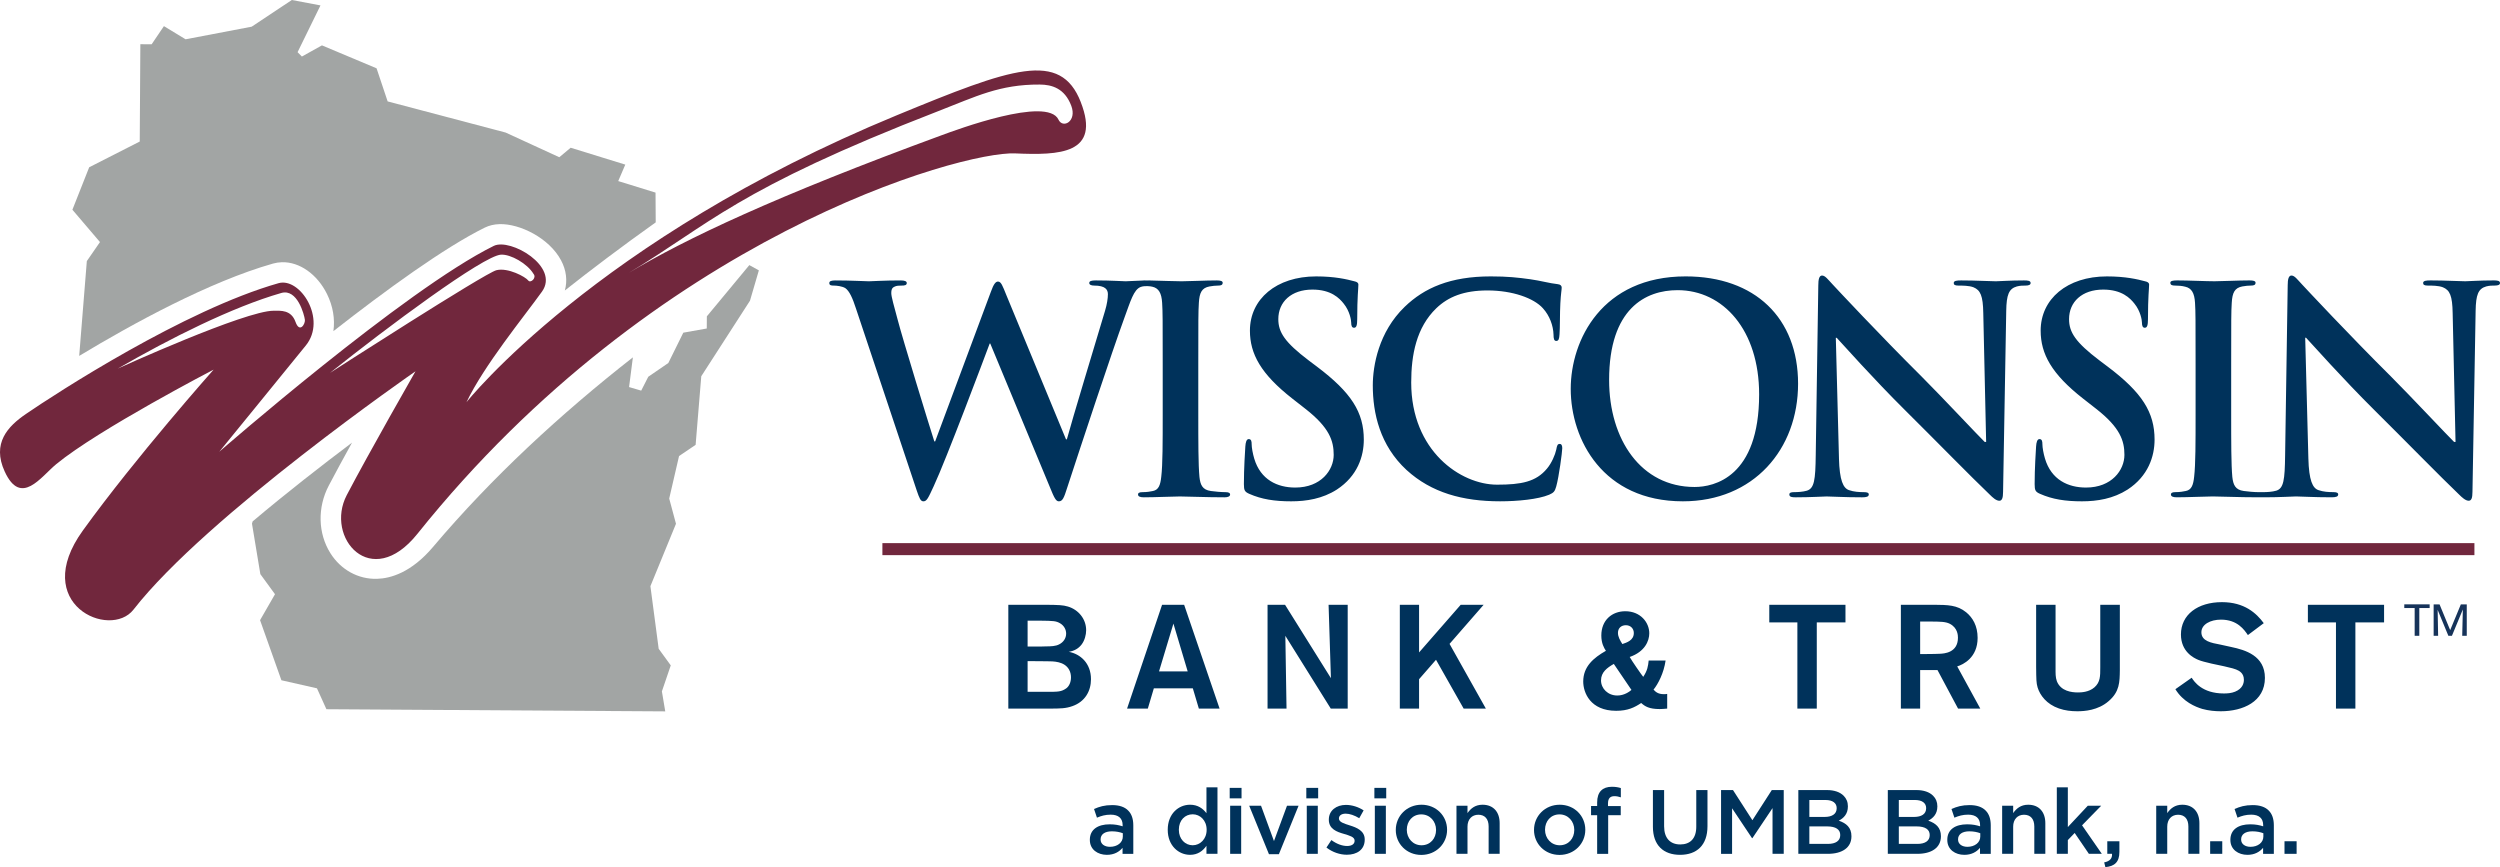 <?xml version="1.0" encoding="UTF-8"?> <svg xmlns="http://www.w3.org/2000/svg" id="Layer_2" viewBox="0 0 521.326 180.823"><defs><style>.cls-1{fill:#16335a;}.cls-2{fill:#00325b;}.cls-3{fill:#a2a5a4;}.cls-4{fill:#71273d;}</style></defs><g id="Layer_1-2"><path class="cls-3" d="M147.4,65.962l-.017,2.539-4.895.873-3.12,6.32-4.186,2.871-1.472,2.892-2.529-.744.794-6.197c-15.078,11.807-29.373,24.99-41.682,39.544-4.518,5.337-8.835,6.558-11.664,6.64-3.927.119-7.565-1.886-9.743-5.36-2.584-4.129-2.712-9.516-.339-14.059,1.328-2.539,3.06-5.725,4.862-8.983-6.275,4.718-13.675,10.479-20.729,16.429l-.135.475,1.746,10.52,3.054,4.188-3.115,5.413,4.452,12.529,7.414,1.682,1.971,4.359,70.658.45-.7-4.169,1.849-5.423-2.519-3.462-1.726-13.054,5.333-13.013-1.412-5.263,2.051-8.861,3.457-2.336,1.177-14.306,10.156-15.747,1.852-6.332-1.987-1.096-8.856,10.68Z"></path><path class="cls-3" d="M18.106,54.446l-1.591,19.771c11.123-6.707,27.139-15.479,40.409-19.253.599-.167,1.219-.264,1.844-.282,3.675-.108,7.37,2.492,9.416,6.622,1.26,2.542,1.695,5.23,1.338,7.753,11.033-8.63,23.179-17.45,31.57-21.594.913-.447,1.945-.691,3.078-.725,4.191-.122,10.346,2.882,12.829,7.554,1.098,2.061,1.352,4.246.785,6.285,5.441-4.305,11.779-9.108,18.952-14.207l-.039-6.207-7.778-2.403,1.473-3.434-11.392-3.519-2.37,1.981-11.196-5.149-24.6-6.494-2.309-6.901-11.389-4.784-4.185,2.331-.896-.912,4.775-9.752-5.973-1.127-8.372,5.564-13.787,2.629-4.514-2.744-2.561,3.786-2.354-.015-.128,20.294-10.543,5.369-3.499,8.852,5.751,6.742-2.743,3.97Z"></path><rect class="cls-4" x="184.007" y="113.259" width="331.985" height="2.506"></rect><path class="cls-4" d="M225.374,21.286c-4.234-10.859-14.385-7.139-38.369,2.752-62.896,25.94-89.734,59.837-89.734,59.837,3.672-7.688,11.983-17.819,15.746-23.061,3.763-5.242-6.609-11.231-10.048-9.539-18.55,9.156-57.244,42.928-57.244,42.928,0,0,13.614-16.678,18.055-22.166,4.441-5.485-1.202-14.262-5.696-12.984-19.648,5.587-46.441,23.001-52.691,27.284-3.74,2.562-7.125,6.081-4.413,11.986,3.392,7.393,7.539,1.101,10.768-1.549,8.828-7.244,32.799-19.695,32.799-19.695,0,0-16.183,18.198-27.267,33.552-11.09,15.355,5.674,22.766,10.562,16.488,15.216-19.541,58.801-49.688,58.801-49.688,0,0-9.726,17.011-14.333,25.817-4.605,8.811,5.055,20.168,14.737,8.068,49.67-62.046,113.422-79.817,124.65-79.326,9.243.406,17.909.148,13.676-10.702M24.557,76.863c10.94-6.314,23.837-12.813,34.112-15.77,3.323-.959,4.789,4.536,4.915,5.632.075.862-1.103,2.806-1.96.404-.92-2.576-3.141-2.325-4.532-2.333-5.901-.039-32.274,11.939-32.535,12.067M68.827,77.754c11.898-9.509,31.938-24.421,35.63-24.648,2.038-.124,5.52,1.87,6.792,4.0.725.831-.616,2.031-1.098,1.378-.552-.744-4.22-2.74-6.632-2.139-2.407.605-34.614,21.354-34.692,21.409M220.723,24.941c-2.322-4.945-21.391,2.169-24.3,3.236-34.754,12.76-53.485,21.634-65.252,28.694,16.794-10.076,22.192-17.316,64.48-33.695,7.835-3.034,12.795-5.599,21.176-5.546,2.488.016,5.178.752,6.569,4.427,1.224,3.239-1.754,4.84-2.673,2.884"></path><polygon class="cls-1" points="504.5 126.795 504.5 132.583 503.531 132.583 503.531 126.795 501.367 126.795 501.367 126.024 506.654 126.024 506.654 126.795 504.5 126.795"></polygon><polygon class="cls-1" points="514.396 126.034 514.396 132.582 513.447 132.582 513.579 127.091 511.303 132.582 510.558 132.582 508.324 127.175 508.424 132.582 507.487 132.582 507.487 126.034 508.721 126.034 510.937 131.404 513.161 126.034 514.396 126.034"></polygon><path class="cls-2" d="M256.516,103.107c0,.419-.478.597-1.136.597-3.951,0-7.719-.178-9.335-.178-1.374,0-5.143.178-7.536.178-.78,0-1.196-.178-1.196-.597,0-.299.237-.48.956-.48.896,0,1.615-.12,2.155-.239,1.196-.239,1.554-1.257,1.735-2.99.3-2.514.3-7.24.3-13.044v-10.529c0-9.092,0-10.767-.12-12.682-.121-2.035-.718-3.052-2.033-3.351-.376-.103-1.617-.262-2.459.058-1.433.548-2.093,2.932-3.349,6.343-2.753,7.538-9.034,26.563-11.967,35.539-.659,2.093-.958,2.81-1.735,2.81-.599,0-.958-.717-1.853-2.93l-12.445-29.974h-.119c-1.136,3.049-9.095,24.23-11.667,29.734-1.136,2.453-1.436,3.17-2.152,3.17-.602,0-.84-.656-1.38-2.213l-12.684-37.988c-.716-2.217-1.375-3.65-2.211-4.249-.657-.419-1.855-.539-2.396-.539-.597,0-.955-.059-.955-.538,0-.42.479-.538,1.315-.538,3.112,0,6.402.179,6.941.179s3.168-.179,6.64-.179c.835,0,1.257.179,1.257.538,0,.479-.479.538-1.078.538-.479,0-1.078,0-1.495.239-.538.239-.658.659-.658,1.316,0,.778.599,2.812,1.316,5.504,1.016,3.948,6.581,22.077,7.655,25.426h.181l11.609-31.171c.594-1.674,1.016-2.153,1.494-2.153.658,0,.957.899,1.736,2.812l12.444,30.093h.178c1.078-4.008,5.864-19.802,7.96-26.802.417-1.375.598-2.632.598-3.47,0-.958-.538-1.795-2.872-1.795-.599,0-1.016-.177-1.016-.538,0-.42.478-.538,1.374-.538,3.172,0,5.685.179,6.224.179.297,0,1.702-.092,3.2-.142.196-.023.419-.037.693-.037.164,0,.351.004.528.005.187-.003.367-.005.544-.005.117,0,.214.008.316.017,2.206.044,4.973.162,6.389.162,1.495,0,5.022-.179,7.3-.179.776,0,1.256.119,1.256.479,0,.478-.358.598-.958.598-.598,0-1.08.06-1.796.18-1.616.299-2.092,1.316-2.213,3.411-.12,1.915-.12,3.59-.12,12.682v10.529c0,5.804,0,10.53.242,13.103.177,1.615.598,2.692,2.39,2.932.838.12,2.157.239,3.054.239.657,0,.955.181.955.48M260.527,102.987c-.957-.42-1.137-.719-1.137-2.036,0-3.291.238-6.88.3-7.835.061-.9.238-1.555.717-1.555.541,0,.599.538.599,1.016,0,.777.241,2.033.539,3.048,1.314,4.429,4.845,6.045,8.554,6.045,5.385,0,8.018-3.649,8.018-6.82,0-2.929-.896-5.682-5.864-9.57l-2.753-2.154c-6.581-5.147-8.852-9.335-8.852-14.18,0-6.58,5.503-11.308,13.815-11.308,3.893,0,6.404.6,7.962,1.017.539.12.839.3.839.718,0,.777-.242,2.512-.242,7.18,0,1.316-.179,1.794-.659,1.794-.421,0-.598-.358-.598-1.079,0-.535-.3-2.389-1.556-3.946-.896-1.137-2.63-2.933-6.521-2.933-4.429,0-7.119,2.572-7.119,6.163,0,2.754,1.376,4.844,6.343,8.613l1.674,1.26c7.238,5.444,9.811,9.571,9.811,15.255,0,3.47-1.315,7.595-5.625,10.408-2.987,1.917-6.337,2.453-9.512,2.453-3.468,0-6.16-.417-8.733-1.553M293.319,98.02c-5.572-5.145-7.049-11.848-7.049-17.649,0-4.067,1.195-11.126,6.651-16.39,4.093-3.95,9.492-6.344,17.964-6.344,3.525,0,5.627.239,8.243.599,2.16.298,3.98.838,5.682,1.017.627.061.852.359.852.718,0,.479-.171,1.196-.28,3.289-.117,1.975-.06,5.265-.174,6.462-.055.896-.168,1.376-.683,1.376-.455,0-.567-.48-.567-1.314-.055-1.857-.797-3.95-2.217-5.506-1.875-2.095-6.311-3.711-11.539-3.711-4.946,0-8.188,1.316-10.688,3.711-4.147,4.006-5.232,9.69-5.232,15.494,0,14.241,10.288,21.297,17.91,21.297,5.059,0,8.128-.597,10.402-3.35.965-1.136,1.704-2.871,1.931-3.946.174-.958.285-1.198.741-1.198.396,0,.513.42.513.896,0,.719-.683,5.925-1.253,7.956-.284,1.019-.509,1.32-1.476,1.737-2.275.958-6.598,1.375-10.231,1.375-7.788,0-14.324-1.792-19.499-6.521M327.545,81.091c0-10.232,6.556-23.455,23.964-23.455,14.45,0,23.445,8.676,23.445,22.377,0,13.699-9.283,24.527-24.025,24.527-16.656,0-23.385-12.861-23.385-23.449M366.833,82.226c0-13.4-7.487-21.718-17.005-21.718-6.672,0-14.278,3.831-14.278,18.726,0,12.446,6.675,22.317,17.821,22.317,4.061,0,13.462-2.033,13.462-19.324M383.478,95.567c.122,4.667.895,6.224,2.092,6.64,1.019.36,2.158.42,3.114.42.658,0,1.016.122,1.016.48,0,.477-.538.597-1.375.597-3.89,0-6.284-.178-7.42-.178-.538,0-3.349.178-6.459.178-.779,0-1.314-.06-1.314-.597,0-.358.355-.48.955-.48.778,0,1.855-.059,2.689-.3,1.561-.478,1.797-2.212,1.861-7.419l.535-35.417c0-1.195.181-2.034.778-2.034.657,0,1.197.78,2.212,1.857.719.777,9.813,10.529,18.548,19.202,4.071,4.068,12.144,12.683,13.161,13.641h.3l-.597-26.862c-.058-3.651-.601-4.787-2.036-5.386-.896-.357-2.332-.357-3.169-.357-.719,0-.957-.178-.957-.539,0-.48.659-.538,1.554-.538,3.112,0,5.984.179,7.24.179.66,0,2.933-.179,5.864-.179.778,0,1.376.058,1.376.538,0,.361-.36.539-1.077.539-.601,0-1.08,0-1.795.179-1.675.479-2.156,1.736-2.214,5.085l-.659,37.751c0,1.317-.242,1.854-.777,1.854-.658,0-1.377-.656-2.035-1.315-3.769-3.59-11.43-11.427-17.646-17.589-6.525-6.464-13.165-13.942-14.239-15.08h-.181l.657,25.129ZM425.422,102.987c-.96-.42-1.138-.719-1.138-2.036,0-3.291.241-6.88.3-7.835.058-.9.239-1.555.718-1.555.538,0,.598.538.598,1.016,0,.777.239,2.033.54,3.048,1.312,4.429,4.841,6.045,8.554,6.045,5.382,0,8.013-3.649,8.013-6.82,0-2.929-.892-5.682-5.859-9.57l-2.753-2.154c-6.581-5.147-8.854-9.335-8.854-14.18,0-6.58,5.498-11.308,13.82-11.308,3.886,0,6.401.6,7.953,1.017.542.12.842.3.842.718,0,.777-.239,2.512-.239,7.18,0,1.316-.181,1.794-.662,1.794-.415,0-.594-.358-.594-1.079,0-.535-.3-2.389-1.559-3.946-.895-1.137-2.629-2.933-6.518-2.933-4.43,0-7.121,2.572-7.121,6.163,0,2.754,1.377,4.844,6.345,8.613l1.672,1.26c7.24,5.444,9.815,9.571,9.815,15.255,0,3.47-1.32,7.595-5.625,10.408-2.993,1.917-6.344,2.453-9.515,2.453-3.467,0-6.161-.417-8.732-1.553M519.95,58.474c-2.933,0-5.205.179-5.86.179-1.259,0-4.13-.179-7.241-.179-.895,0-1.553.058-1.553.538,0,.361.236.539.955.539.836,0,2.271,0,3.168.357,1.439.599,1.976,1.735,2.035,5.386l.6,26.862h-.301c-1.017-.958-9.093-9.573-13.16-13.641-8.736-8.674-17.827-18.426-18.548-19.202-1.014-1.078-1.555-1.857-2.212-1.857-.595,0-.776.839-.776,2.034l-.539,35.417c-.063,5.207-.298,6.941-1.856,7.419-.838.241-1.911.3-2.696.3h-1.015c-.896,0-2.21-.12-3.05-.239-1.797-.239-2.213-1.317-2.393-2.932-.238-2.573-.238-7.298-.238-13.103v-10.529c0-9.092,0-10.767.119-12.682.12-2.095.595-3.112,2.211-3.411.719-.12,1.199-.18,1.799-.18.595,0,.954-.12.954-.598,0-.36-.479-.479-1.256-.479-2.274,0-5.803.179-7.3.179-1.733,0-5.501-.179-7.778-.179-.956,0-1.435.119-1.435.479,0,.478.36.598.961.598.715,0,1.492.06,2.152.239,1.317.3,1.915,1.316,2.033,3.351.118,1.915.118,3.59.118,12.682v10.529c0,5.804,0,10.53-.298,13.044-.178,1.733-.536,2.751-1.732,2.99-.539.12-1.255.239-2.157.239-.716,0-.958.181-.958.48,0,.419.42.597,1.201.597,2.392,0,6.16-.178,7.537-.178,1.614,0,5.384.178,9.334.178h1.555c3.11,0,5.925-.178,6.46-.178,1.139,0,3.53.178,7.42.178.837,0,1.376-.12,1.376-.597,0-.358-.361-.48-1.015-.48-.958,0-2.095-.059-3.114-.42-1.195-.416-1.974-1.973-2.091-6.64l-.661-25.129h.18c1.077,1.138,7.716,8.615,14.239,15.08,6.22,6.161,13.878,13.999,17.646,17.589.661.659,1.376,1.315,2.035,1.315.539,0,.78-.537.78-1.854l.66-37.751c.058-3.349.534-4.606,2.209-5.085.719-.179,1.197-.179,1.796-.179.718,0,1.077-.178,1.077-.539,0-.48-.599-.538-1.376-.538M210.267,147.765h8.465c2.454,0,3.53-.03,4.909-.52,2.609-.917,3.862-3.128,3.862-5.609,0-3.347-2.236-5.279-4.625-5.708,1.162-.212,2.021-.671,2.696-1.565.615-.826.921-1.99.921-2.943,0-2.361-1.625-4.292-3.803-4.939-1.044-.307-1.813-.337-4.691-.368h-7.734v21.652ZM216.834,129.427c2.942.032,3.375.064,4.232.551.829.491,1.258,1.317,1.258,2.148,0,.98-.583,1.81-1.444,2.237-.732.399-1.749.429-2.76.429-.491.032-1.318.032-2.45.032h-1.382v-5.396h2.546ZM218.306,137.894c1.379,0,3.648,0,4.63,1.747.306.548.397,1.135.397,1.623,0,1.046-.43,1.871-.98,2.272-1.042.731-1.687.731-4.078.731h-3.988v-6.407l4.019.034ZM249.999,147.765h4.322l-7.392-21.652h-4.6l-7.301,21.652h4.327l1.257-4.229h8.129l1.258,4.229ZM241.689,140.01l3.005-9.974,2.975,9.974h-5.98ZM277.538,141.417l-9.568-15.304h-3.647v21.652h3.956l-.246-15.178,9.475,15.178h3.528v-21.652h-3.987l.488,15.304ZM309.388,126.113h-4.786l-8.683,9.939v-9.939h-4.013v21.652h4.013v-6.13l3.532-4.053,5.766,10.182h4.631l-7.574-13.495,7.114-8.158ZM343.799,137.736c-.121,1.136-.244,2.088-1.136,3.409-.368-.434-2.423-3.409-2.822-4.145,3.188-1.103,4.084-3.373,4.084-4.937,0-2.239-1.812-4.6-5.001-4.6-2.758,0-5.001,1.838-5.001,5.062,0,1.624.555,2.574.956,3.19-2.58,1.469-4.729,3.279-4.729,6.407,0,2.305,1.473,6.103,6.871,6.103,2.422,0,3.833-.702,5.216-1.626.793.707,1.653,1.262,3.858,1.262.559,0,.682-.032,1.564-.096v-3.064c-.302.057-.424.057-.67.057-1.255,0-1.748-.491-2.177-.95.948-1.163,2.147-3.464,2.518-6.071h-3.53ZM340.208,143.871c-1.284,1.104-2.543,1.163-2.971,1.163-1.929,0-3.375-1.438-3.375-3.156,0-1.716,1.286-2.638,2.666-3.433l3.68,5.426ZM340.701,132.001c0,1.535-1.472,1.994-2.389,2.301-.492-.766-.92-1.534-.92-2.329,0-1.013.704-1.597,1.655-1.597.982,0,1.654.706,1.654,1.624M384.838,126.113h-15.889v3.682h5.859v17.97h4.046v-17.97h5.983v-3.682ZM396.39,147.765h4.019v-8.035h3.617l4.291,8.035h4.633l-4.813-8.802c1.227-.367,4.256-1.81,4.256-5.945,0-2.521-1.035-4.235-2.387-5.338-1.899-1.536-3.832-1.536-6.718-1.567h-6.9v21.652ZM402.28,129.61c2.396,0,3.433.033,4.294.459,1.685.857,1.717,2.456,1.717,2.915,0,3.16-2.912,3.312-3.804,3.346-.766.026-1.288.056-2.667.056h-1.411v-6.776h1.871ZM437.969,126.113v13.096c0,1.811,0,3.037-1.196,4.109-1.195,1.046-2.821,1.078-3.466,1.078-1.287,0-3.558-.248-4.388-2.334-.305-.828-.273-1.718-.273-2.636v-13.312h-4.052v12.914c.03,2.697.03,3.375.307,4.323.49,1.625,1.872,3.497,4.45,4.386,1.225.429,2.518.584,3.834.584,1.472,0,4.326-.186,6.533-2.118,2.297-1.962,2.297-3.986,2.332-6.439v-13.649h-4.081ZM453.633,143.719c1.622,2.643,4.168,3.678,5.61,4.111,1.318.367,2.67.49,3.862.49,4.602,0,9.2-1.991,9.2-6.962,0-4.631-4.108-5.827-7.021-6.44l-2.239-.492c-1.961-.369-3.988-.733-3.988-2.576,0-1.655,1.903-2.638,4.079-2.638,3.466,0,4.878,2.149,5.617,3.22l3.31-2.484c-1.536-2.084-4.049-4.383-8.713-4.383-5.09,0-8.558,2.637-8.558,6.743,0,3.59,2.672,4.911,3.653,5.308.672.273,1.347.43,2.73.765l2.604.554c1.964.46,2.025.491,2.518.675.673.273,1.623.766,1.623,2.148,0,.733-.275,1.839-1.842,2.482-.767.308-1.562.368-2.33.368-4.568,0-6.197-2.484-6.717-3.28l-3.401,2.392ZM497.152,126.113h-15.888v3.682h5.856v17.97h4.05v-17.97h5.982v-3.682Z"></path><path class="cls-2" d="M227.265,175.162v-.038c0-2.166,1.691-3.229,4.142-3.229,1.121,0,1.918.171,2.697.418v-.247c0-1.425-.874-2.185-2.488-2.185-1.121,0-1.957.247-2.869.627l-.608-1.805c1.102-.494,2.185-.817,3.78-.817,1.501,0,2.622.399,3.325,1.121.741.722,1.083,1.786,1.083,3.097v5.946h-2.242v-1.254c-.684.816-1.729,1.463-3.267,1.463-1.881,0-3.553-1.083-3.553-3.097ZM234.142,174.44v-.685c-.589-.228-1.368-.398-2.28-.398-1.481,0-2.355.627-2.355,1.672v.038c0,.969.855,1.52,1.957,1.52,1.52,0,2.679-.874,2.679-2.146Z"></path><path class="cls-2" d="M243.509,173.053v-.038c0-3.325,2.261-5.205,4.654-5.205,1.653,0,2.698.816,3.42,1.767v-5.396h2.298v13.868h-2.298v-1.672c-.741,1.045-1.786,1.881-3.42,1.881-2.355,0-4.654-1.881-4.654-5.205ZM251.621,173.053v-.038c0-1.938-1.368-3.211-2.906-3.211-1.577,0-2.888,1.216-2.888,3.211v.038c0,1.938,1.33,3.21,2.888,3.21,1.539,0,2.906-1.292,2.906-3.21Z"></path><path class="cls-2" d="M256.429,164.296h2.47v2.185h-2.47v-2.185ZM256.524,168.019h2.299v10.03h-2.299v-10.03Z"></path><path class="cls-2" d="M260.495,168.019h2.469l2.698,7.37,2.717-7.37h2.412l-4.104,10.106h-2.07l-4.122-10.106Z"></path><path class="cls-2" d="M272.407,164.296h2.47v2.185h-2.47v-2.185ZM272.502,168.019h2.299v10.03h-2.299v-10.03Z"></path><path class="cls-2" d="M276.606,176.738l1.026-1.558c1.102.817,2.261,1.235,3.286,1.235.988,0,1.558-.418,1.558-1.083v-.038c0-.779-1.063-1.045-2.241-1.405-1.482-.418-3.135-1.026-3.135-2.945v-.038c0-1.899,1.577-3.059,3.571-3.059,1.254,0,2.622.438,3.686,1.141l-.912,1.634c-.969-.589-1.994-.95-2.83-.95-.893,0-1.406.418-1.406.987v.038c0,.741,1.083,1.045,2.261,1.425,1.463.456,3.116,1.121,3.116,2.926v.038c0,2.108-1.634,3.153-3.724,3.153-1.425,0-3.002-.513-4.256-1.501Z"></path><path class="cls-2" d="M286.601,164.296h2.469v2.185h-2.469v-2.185ZM286.695,168.019h2.299v10.03h-2.299v-10.03Z"></path><path class="cls-2" d="M291.065,173.09v-.037c0-2.869,2.279-5.243,5.356-5.243,3.078,0,5.339,2.336,5.339,5.205v.038c0,2.85-2.28,5.224-5.377,5.224-3.059,0-5.318-2.337-5.318-5.187ZM299.462,173.09v-.037c0-1.768-1.273-3.229-3.078-3.229-1.843,0-3.021,1.443-3.021,3.191v.038c0,1.747,1.273,3.21,3.059,3.21,1.862,0,3.04-1.443,3.04-3.173Z"></path><path class="cls-2" d="M303.719,168.019h2.299v1.538c.646-.931,1.577-1.747,3.135-1.747,2.261,0,3.571,1.52,3.571,3.837v6.402h-2.299v-5.699c0-1.558-.778-2.451-2.146-2.451-1.33,0-2.261.932-2.261,2.489v5.661h-2.299v-10.03Z"></path><path class="cls-2" d="M319.888,173.09v-.037c0-2.869,2.279-5.243,5.357-5.243,3.077,0,5.338,2.336,5.338,5.205v.038c0,2.85-2.279,5.224-5.376,5.224-3.059,0-5.319-2.337-5.319-5.187ZM328.284,173.09v-.037c0-1.768-1.272-3.229-3.077-3.229-1.843,0-3.021,1.443-3.021,3.191v.038c0,1.747,1.272,3.21,3.059,3.21,1.861,0,3.039-1.443,3.039-3.173Z"></path><path class="cls-2" d="M333.055,169.995h-1.272v-1.919h1.272v-.741c0-1.102.285-1.938.816-2.47.532-.531,1.273-.798,2.261-.798.798,0,1.349.114,1.862.267v1.938c-.456-.152-.855-.247-1.349-.247-.874,0-1.33.475-1.33,1.52v.551h2.659v1.9h-2.621v8.055h-2.299v-8.055Z"></path><path class="cls-2" d="M344.683,172.407v-7.655h2.336v7.561c0,2.47,1.273,3.78,3.362,3.78,2.071,0,3.344-1.234,3.344-3.686v-7.655h2.337v7.541c0,3.971-2.242,5.966-5.718,5.966-3.458,0-5.661-1.995-5.661-5.852Z"></path><path class="cls-2" d="M358.894,164.752h2.488l4.046,6.288,4.047-6.288h2.488v13.298h-2.336v-9.537l-4.199,6.27h-.075l-4.161-6.231v9.499h-2.298v-13.298Z"></path><path class="cls-2" d="M375.006,164.752h5.965c1.521,0,2.717.418,3.477,1.178.589.589.894,1.311.894,2.203v.038c0,1.596-.912,2.451-1.9,2.964,1.558.532,2.641,1.425,2.641,3.229v.038c0,2.374-1.956,3.647-4.92,3.647h-6.155v-13.298ZM383.004,168.512c0-1.045-.836-1.69-2.337-1.69h-3.362v3.533h3.191c1.501,0,2.508-.589,2.508-1.805v-.038ZM381.009,172.331h-3.704v3.647h3.875c1.596,0,2.564-.627,2.564-1.823v-.038c0-1.121-.893-1.786-2.735-1.786Z"></path><path class="cls-2" d="M393.664,164.752h5.965c1.52,0,2.717.418,3.477,1.178.589.589.893,1.311.893,2.203v.038c0,1.596-.912,2.451-1.899,2.964,1.558.532,2.641,1.425,2.641,3.229v.038c0,2.374-1.957,3.647-4.921,3.647h-6.154v-13.298ZM401.661,168.512c0-1.045-.836-1.69-2.336-1.69h-3.363v3.533h3.191c1.501,0,2.508-.589,2.508-1.805v-.038ZM399.667,172.331h-3.705v3.647h3.876c1.596,0,2.564-.627,2.564-1.823v-.038c0-1.121-.893-1.786-2.735-1.786Z"></path><path class="cls-2" d="M406.07,175.162v-.038c0-2.166,1.69-3.229,4.142-3.229,1.12,0,1.918.171,2.697.418v-.247c0-1.425-.874-2.185-2.488-2.185-1.121,0-1.957.247-2.869.627l-.607-1.805c1.102-.494,2.185-.817,3.78-.817,1.501,0,2.621.399,3.324,1.121.741.722,1.083,1.786,1.083,3.097v5.946h-2.242v-1.254c-.684.816-1.729,1.463-3.267,1.463-1.881,0-3.553-1.083-3.553-3.097ZM412.947,174.44v-.685c-.589-.228-1.368-.398-2.28-.398-1.481,0-2.355.627-2.355,1.672v.038c0,.969.855,1.52,1.957,1.52,1.52,0,2.679-.874,2.679-2.146Z"></path><path class="cls-2" d="M417.508,168.019h2.299v1.538c.646-.931,1.577-1.747,3.135-1.747,2.261,0,3.571,1.52,3.571,3.837v6.402h-2.299v-5.699c0-1.558-.778-2.451-2.146-2.451-1.33,0-2.261.932-2.261,2.489v5.661h-2.299v-10.03Z"></path><path class="cls-2" d="M428.908,164.181h2.299v8.283l4.16-4.445h2.792l-3.989,4.084,4.123,5.946h-2.698l-2.964-4.351-1.424,1.481v2.869h-2.299v-13.868Z"></path><path class="cls-2" d="M438.788,179.835c1.158-.228,1.709-.816,1.634-1.785h-.988v-2.622h2.526v2.223c0,2.109-1.007,3.002-2.925,3.173l-.247-.988Z"></path><path class="cls-2" d="M449.636,168.019h2.299v1.538c.646-.931,1.577-1.747,3.135-1.747,2.261,0,3.571,1.52,3.571,3.837v6.402h-2.299v-5.699c0-1.558-.778-2.451-2.146-2.451-1.33,0-2.261.932-2.261,2.489v5.661h-2.299v-10.03Z"></path><path class="cls-2" d="M460.884,175.427h2.526v2.622h-2.526v-2.622Z"></path><path class="cls-2" d="M465.103,175.162v-.038c0-2.166,1.69-3.229,4.141-3.229,1.121,0,1.919.171,2.698.418v-.247c0-1.425-.874-2.185-2.489-2.185-1.12,0-1.956.247-2.868.627l-.608-1.805c1.103-.494,2.186-.817,3.781-.817,1.5,0,2.621.399,3.324,1.121.741.722,1.083,1.786,1.083,3.097v5.946h-2.242v-1.254c-.684.816-1.729,1.463-3.268,1.463-1.881,0-3.552-1.083-3.552-3.097ZM471.979,174.44v-.685c-.589-.228-1.368-.398-2.28-.398-1.481,0-2.355.627-2.355,1.672v.038c0,.969.854,1.52,1.957,1.52,1.52,0,2.679-.874,2.679-2.146Z"></path><path class="cls-2" d="M476.388,175.427h2.526v2.622h-2.526v-2.622Z"></path></g></svg> 